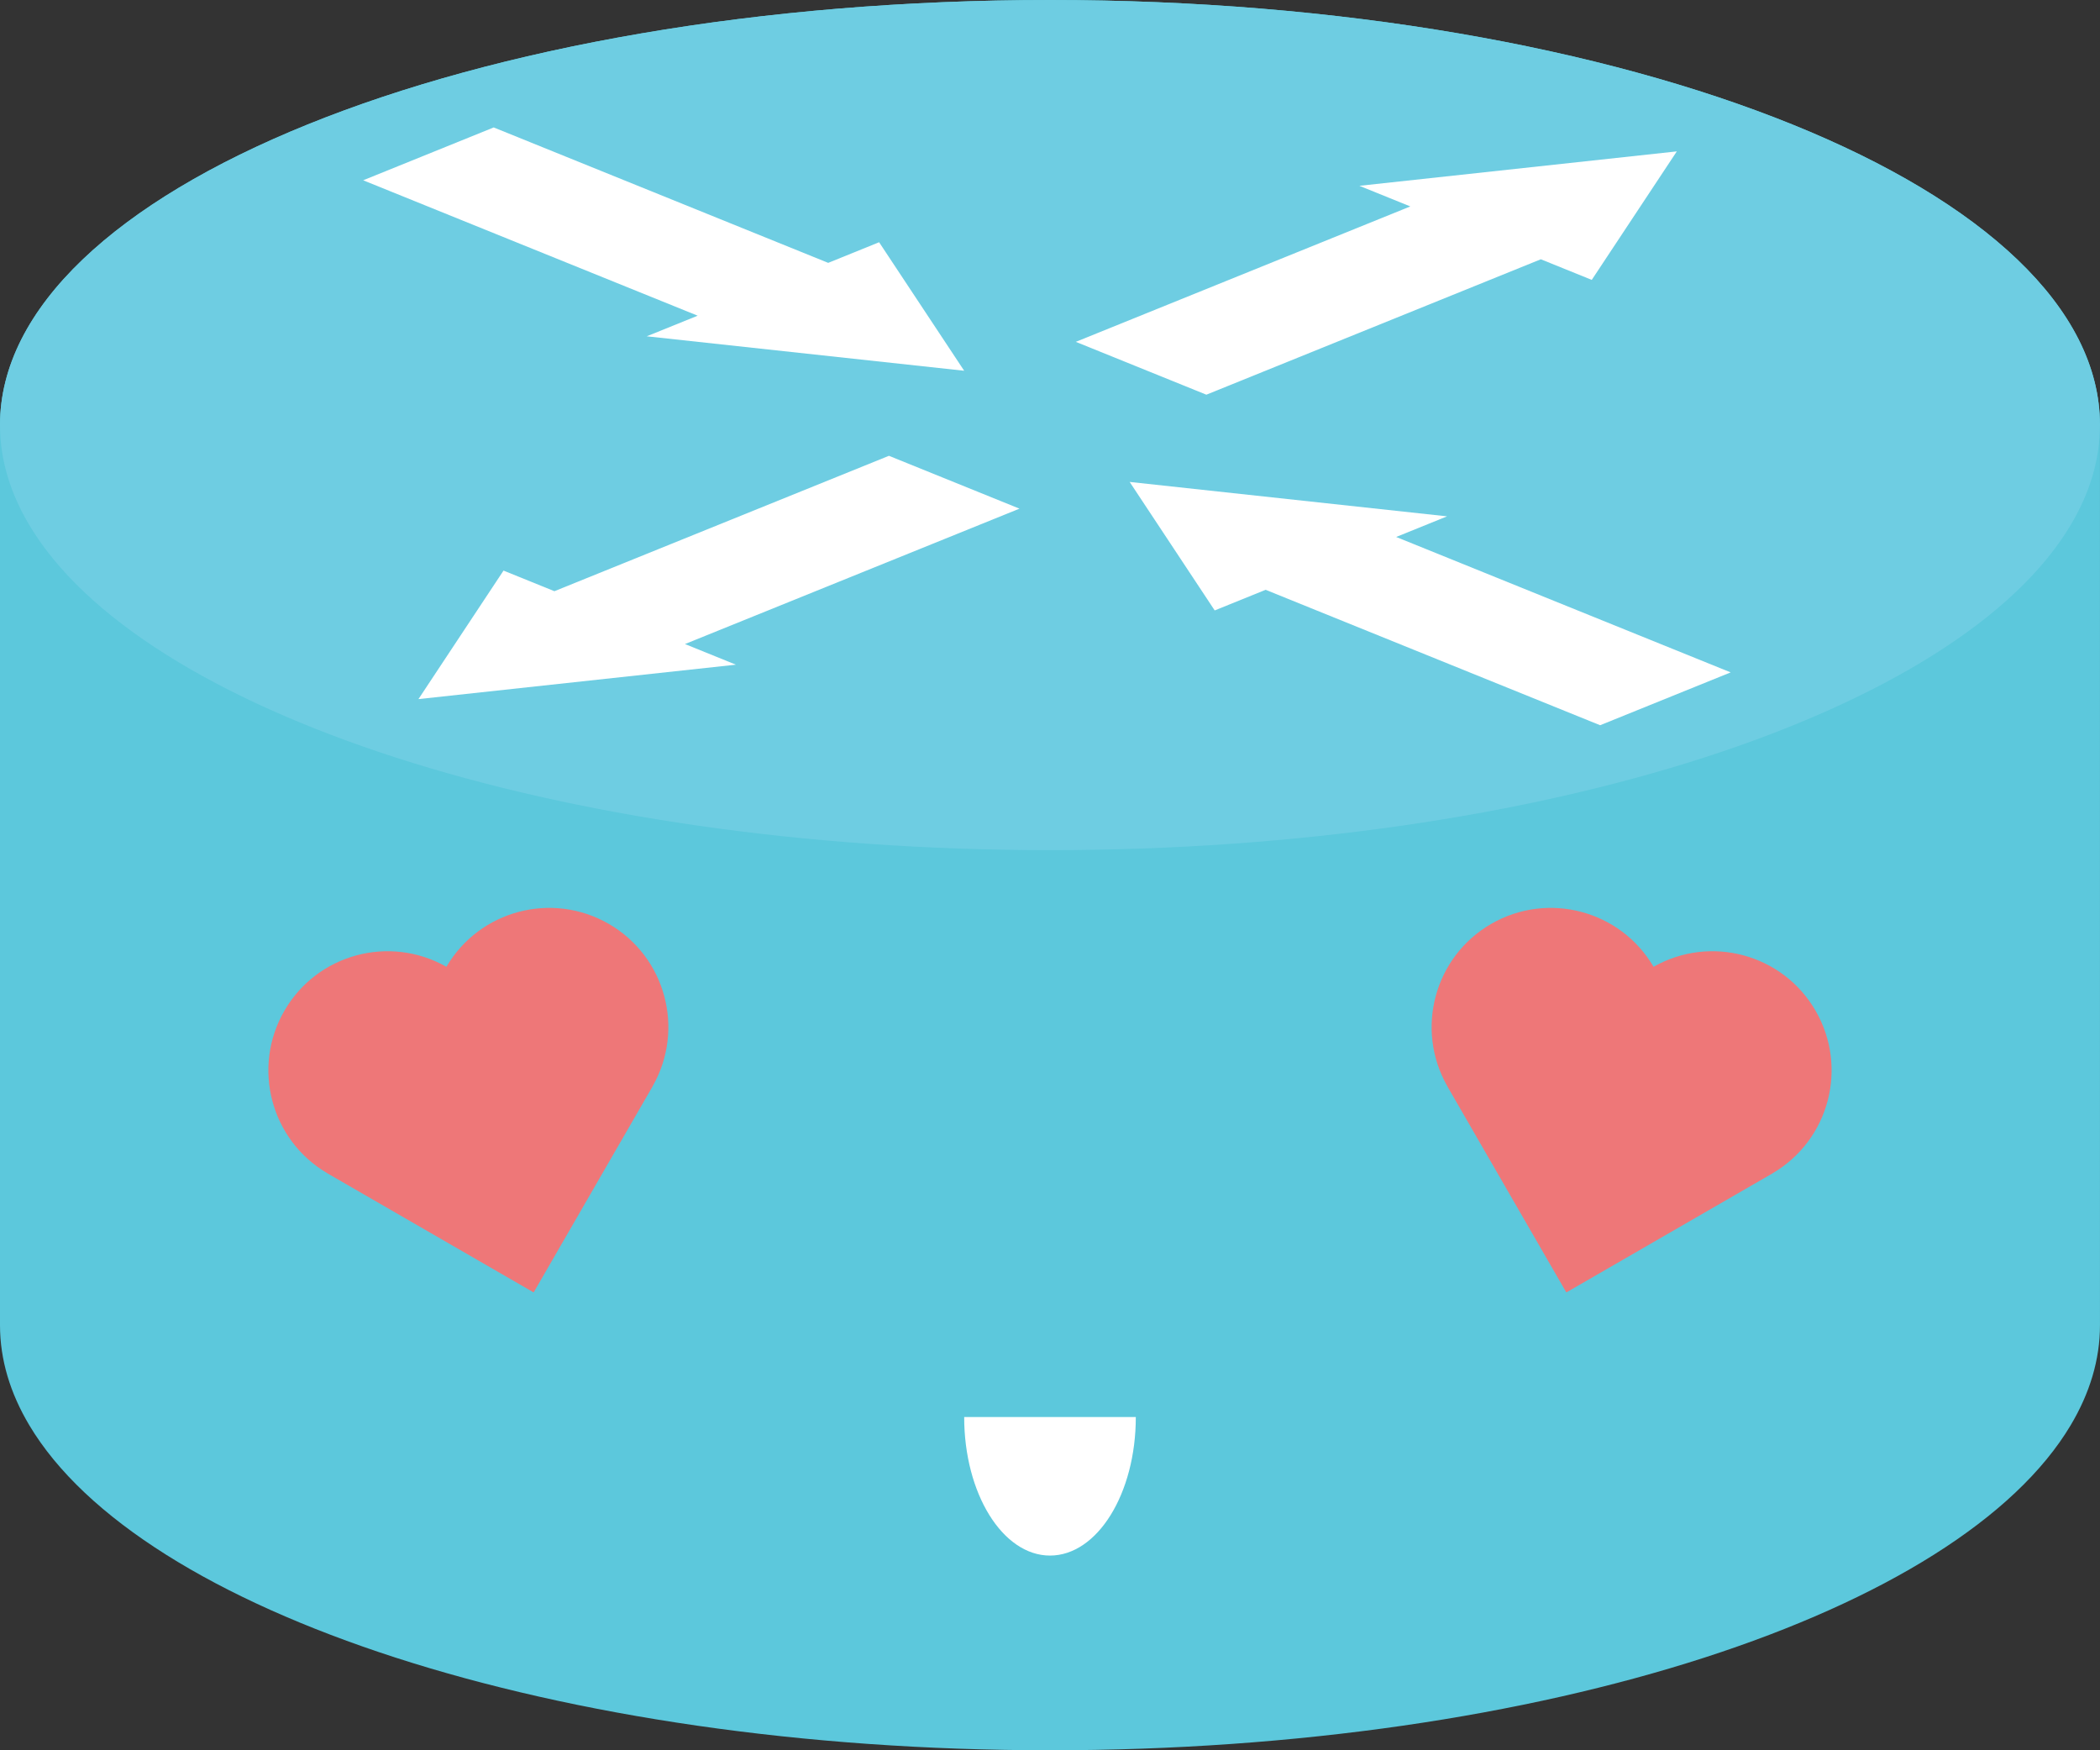 <?xml version="1.0" encoding="UTF-8"?>
<!DOCTYPE svg  PUBLIC '-//W3C//DTD SVG 1.1//EN'  'http://www.w3.org/Graphics/SVG/1.1/DTD/svg11.dtd'>
<svg enable-background="new 0 0 1141.389 951.157" version="1.1" viewBox="0 0 1141.4 951.16" xml:space="preserve" xmlns="http://www.w3.org/2000/svg">

	
		<rect x="0" y="0" width="1141.4" height="951.16" fill="#333333" stroke="none"/>

	
		<path d="m570.7 0c-315.19 0-570.7 103.42-570.7 231v489.17c0 18.724 5.541 36.921 15.929 54.352 60.392 101.35 285.84 176.64 554.77 176.64s494.37-75.296 554.76-176.64c10.388-17.43 15.929-35.628 15.929-54.352v-489.17c0-127.58-255.51-231-570.69-231z" fill="#5CC8DC"/>
		<path d="m570.69 0c-315.19 0-570.69 103.42-570.69 231 0 18.724 5.541 36.921 15.929 54.352 60.392 101.35 285.84 176.64 554.76 176.64s494.37-75.296 554.76-176.64c10.388-17.431 15.929-35.628 15.929-54.352 1e-3 -127.58-255.51-231-570.69-231z" fill="#6ECDE2"/>
		<polygon points="786.52 280.6 614 261.9 660.22 331.73 687.9 320.52 869.71 394.12 940.66 365.4 758.85 291.81" fill="#fff"/>
		<polygon points="273.68 310.08 227.44 379.92 399.98 361.21 372.3 350 554.11 276.42 483.16 247.7 301.34 321.28" fill="#fff"/>
		<polygon points="738.86 100.98 911.39 82.266 865.16 152.1 837.48 140.9 655.68 214.49 584.73 185.77 766.54 112.18" fill="#fff"/>
		<polygon points="477.82 131.64 524.05 201.48 351.52 182.76 379.2 171.56 197.39 97.974 268.34 69.256 450.15 142.85" fill="#fff"/>
	
	<path d="m330.88 502.07c-30.85-17.812-70.245-7.35-88.244 23.324-30.925-17.564-70.272-6.927-88.084 23.923-17.811 30.85-7.349 70.245 23.324 88.244 0.134 0.079 0.254 0.173 0.389 0.251l111.37 64.298c0.135 0.078 0.276 0.134 0.412 0.211 0.079-0.134 0.173-0.254 0.251-0.388l64.298-111.37c0.078-0.135 0.134-0.276 0.211-0.412 17.563-30.925 6.926-70.273-23.924-88.084z" fill="#EE7778"/>
	<path d="m617.34 770.06c0 41.584-20.882 75.295-46.642 75.295s-46.642-33.711-46.642-75.295h93.284z" fill="#fff"/>
	<path d="m810.51 502.07c30.85-17.812 70.245-7.35 88.244 23.324 30.925-17.564 70.272-6.927 88.084 23.923 17.811 30.85 7.349 70.245-23.324 88.244-0.134 0.079-0.254 0.173-0.389 0.251l-111.37 64.298c-0.135 0.078-0.276 0.134-0.412 0.211-0.079-0.134-0.173-0.254-0.251-0.388l-64.298-111.37c-0.078-0.135-0.134-0.276-0.211-0.412-17.563-30.925-6.926-70.273 23.924-88.084z" fill="#EE7778"/>

</svg>
